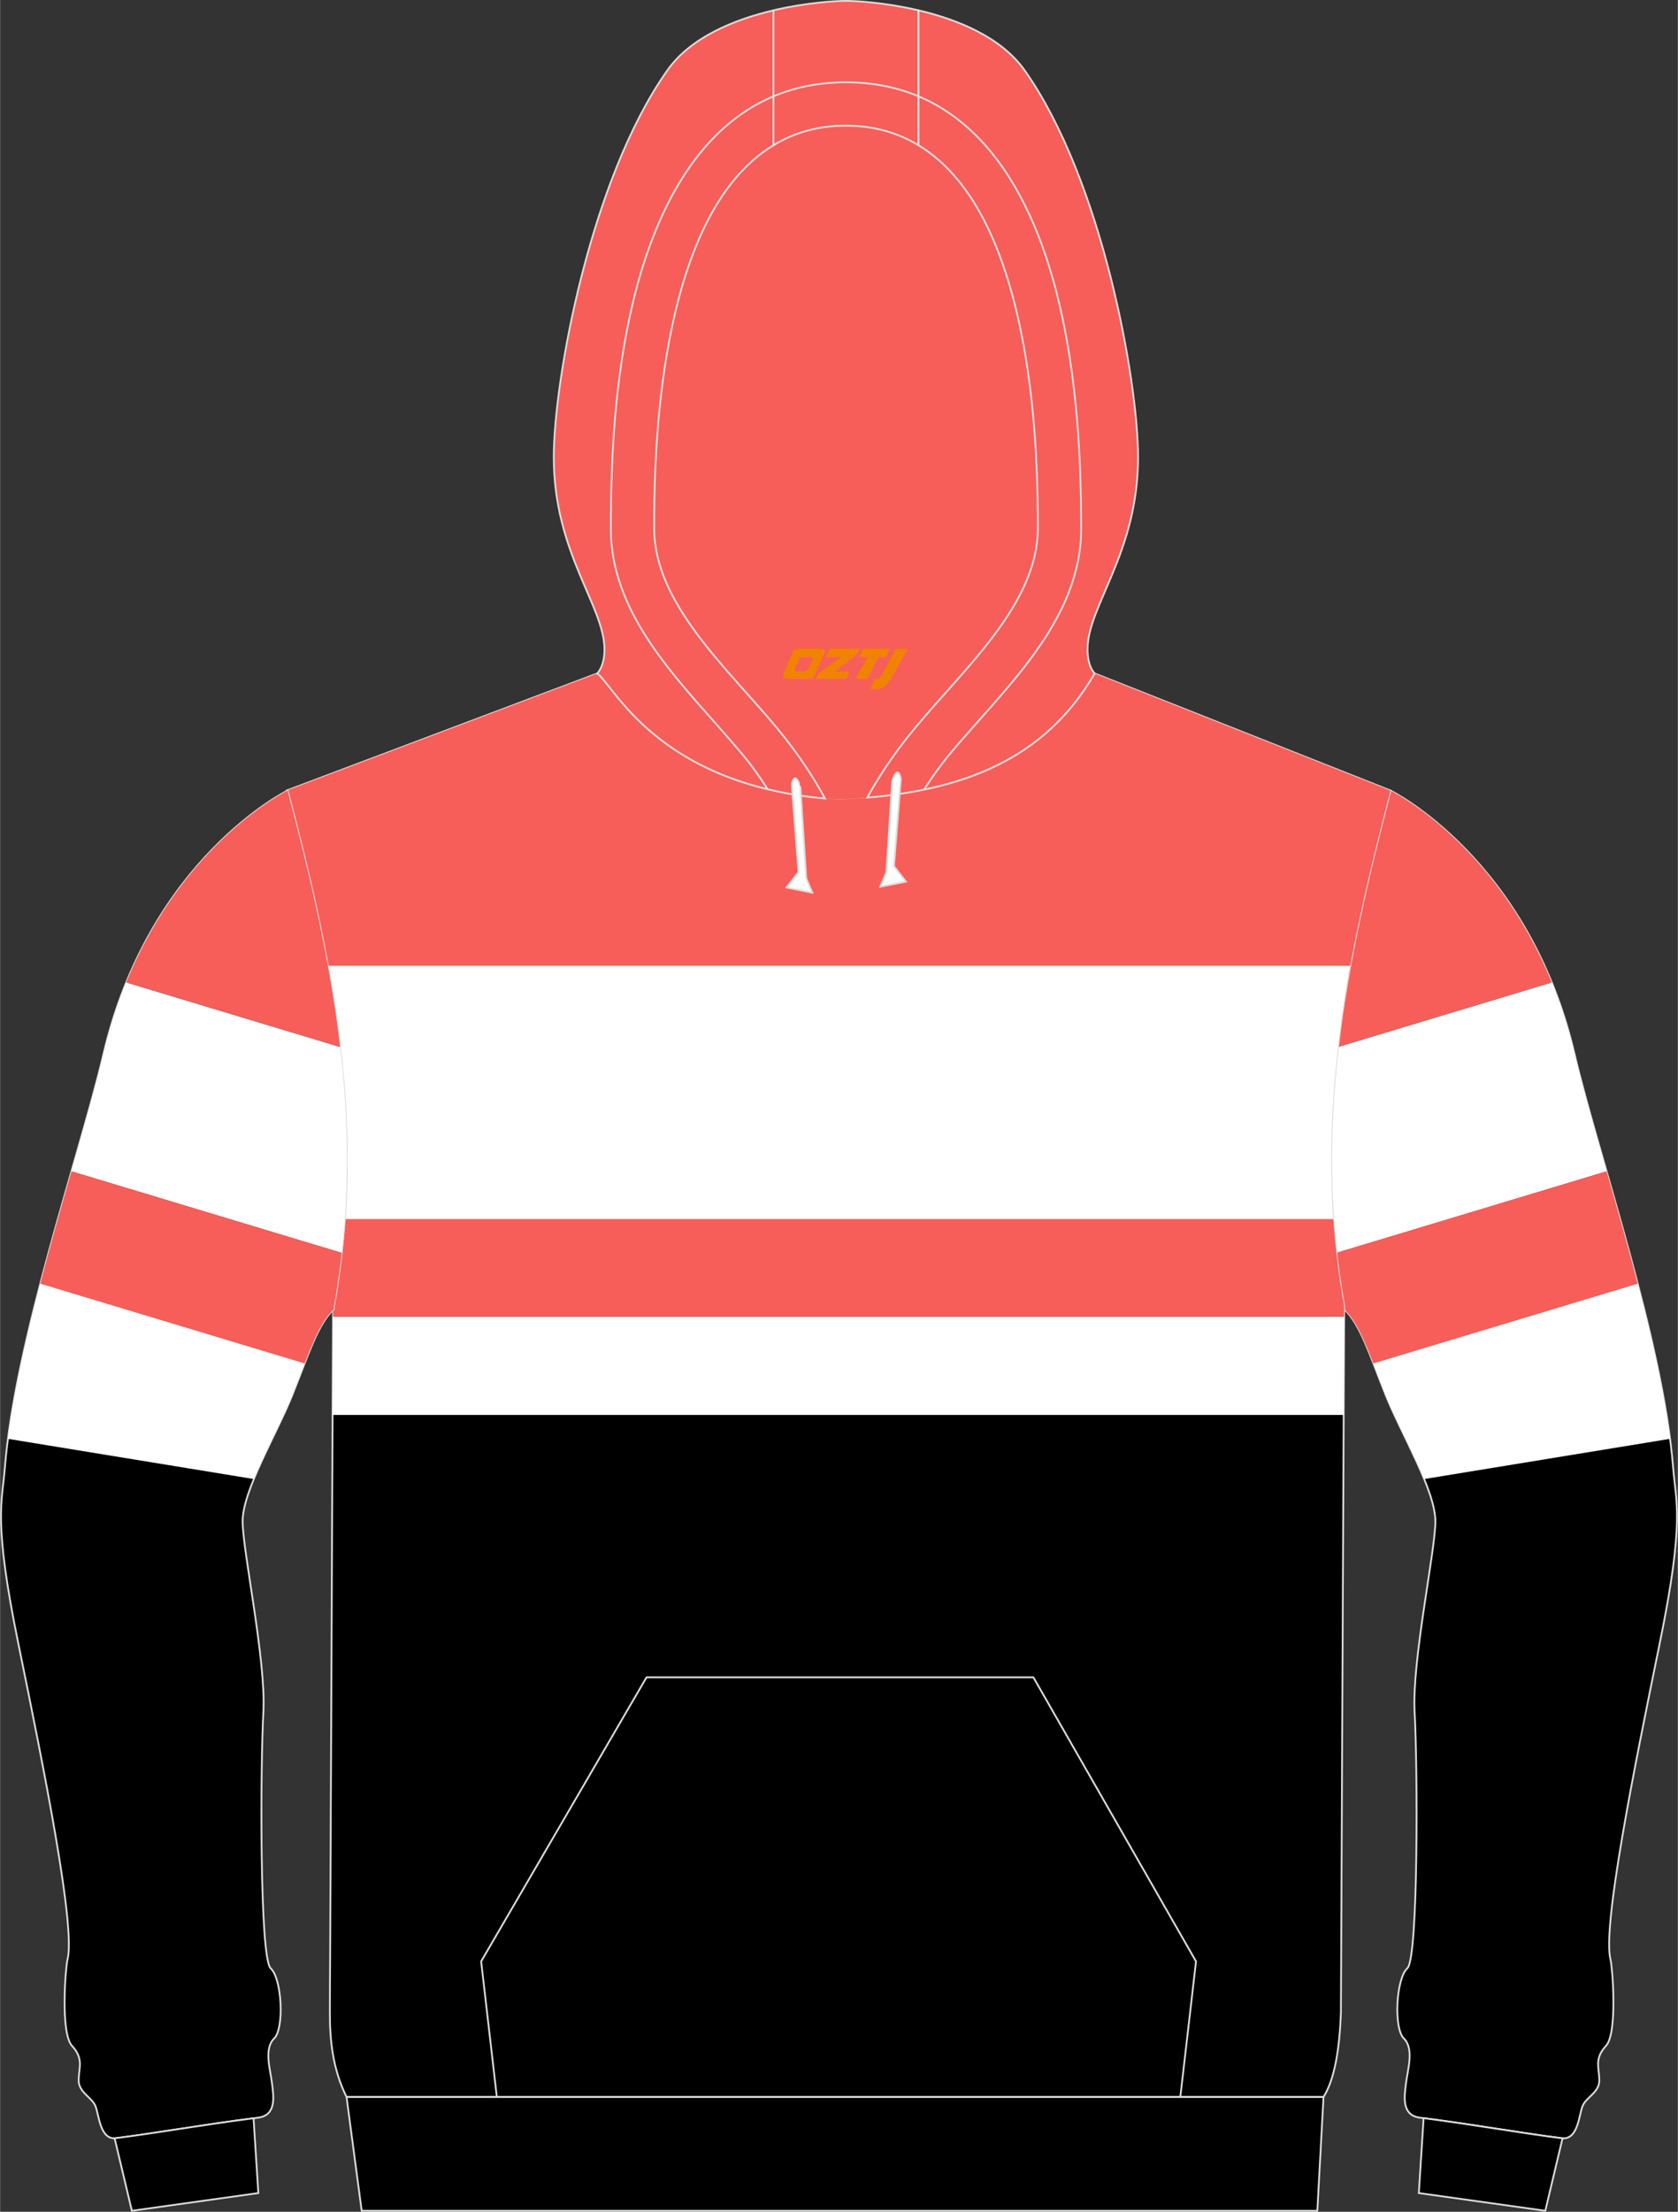 <?xml version="1.0" encoding="utf-8"?>
<!-- Generator: Adobe Illustrator 24.0.1, SVG Export Plug-In . SVG Version: 6.00 Build 0)  -->
<svg xmlns="http://www.w3.org/2000/svg" xmlns:xlink="http://www.w3.org/1999/xlink" version="1.1" id="图层_1" x="0px" y="0px" width="378px" height="498px" viewBox="0 0 378.09 498.19" enable-background="new 0 0 378.09 498.19" xml:space="preserve">
<rect x="0" y="0" width="378.09" height="498.19" fill="#333333" stroke="none"/>
<g>
	<path fill-rule="evenodd" clip-rule="evenodd" stroke="#DCDDDD" stroke-width="0.4" stroke-miterlimit="22.926" d="M373.96,370.34   c-5.72,27.98-12.97,63.83-11.04,71.11c0.41,1.58,1.64,16.5-1.04,19.38c-2.69,2.91-1.52,4.94-1.49,7.72s-3,3.83-3.79,5.85   c-0.82,2.06-1.01,7.66-4.65,7.22c-9.55-1.2-20.21-3.13-31.98-4.62c-4.27-0.54-3.51-4.91-3.13-7.88c0.35-2.94,1.87-7.66-0.51-9.97   c-2.34-2.34-1.74-13.52,0.79-15.8c2.53-2.31,2.31-46.13,1.64-57.72c-0.63-11.56,4.62-35.97,4.68-42.9   c0.03-6.96-7.62-19.6-11.2-28.52c-3.6-8.96-5.63-15.8-9.36-19.35v-0.57c-7.24-40.15,0-76.68,10.43-116.22   c0,0,31.15,15.26,41.5,59.4c5.41,22.92,19.93,64.37,22.21,93.14C377.63,338.33,379.71,342.33,373.96,370.34L373.96,370.34z"/>
	<g>
		<path fill-rule="evenodd" clip-rule="evenodd" fill="#F75E59" d="M301.48,235.84l48.2-14.54c-12.98-31.78-36.36-43.23-36.36-43.23    C308.11,197.8,303.69,216.78,301.48,235.84z"/>
		<path fill-rule="evenodd" clip-rule="evenodd" fill="#FFFFFF" d="M349.68,221.31l-48.2,14.54c-1.77,15.27-2.13,30.59-0.36,46.37    l60.91-18.37c-2.86-9.99-5.49-19.12-7.21-26.38C353.43,231.58,351.68,226.2,349.68,221.31z"/>
		<path fill-rule="evenodd" clip-rule="evenodd" fill="#F75E59" d="M362.02,263.85l-60.91,18.37c0.45,3.99,1.03,8.02,1.76,12.08    v0.57c2.73,2.6,4.55,6.96,6.75,12.63l59.52-17.95C366.86,280.76,364.36,272.01,362.02,263.85z"/>
		<path fill-rule="evenodd" clip-rule="evenodd" fill="#FFFFFF" d="M376.33,324.09l-55.42,9.06c-2.55-6.22-6.42-13.31-8.67-18.93    c-1.02-2.55-1.92-4.92-2.76-7.1l59.56-17.96C372.18,301.17,374.92,313.28,376.33,324.09z"/>
	</g>
	<path fill-rule="evenodd" clip-rule="evenodd" stroke="#DCDDDD" stroke-width="0.4" stroke-miterlimit="22.926" d="M64.59,178.07   l69.97-26.37c3.83,2.63,13.92,25.96,54.53,28.4c23.98-1.08,45.2-6.96,57.58-28.4l66.65,26.37c-10.4,39.55-17.68,76.07-10.43,116.22   l-0.74,159.18c-0.32,8.2-1.42,14.88-3.92,18.87H78.07c-3.13-6.33-3.79-12.83-3.76-19.25c0-4.08,0.03-8.2,0.06-12.32l0.66-145.92   C83.41,254.5,74.33,216.13,64.59,178.07L64.59,178.07z"/>
	<g>
		<path fill-rule="evenodd" clip-rule="evenodd" fill="#F75E59" d="M302.2,230.35H75.89c-2.58-17.6-6.87-34.97-11.3-52.28l0,0    l69.97-26.37c3.83,2.63,13.92,25.96,54.53,28.4c23.98-1.08,45.2-6.96,57.58-28.4l66.65,26.37    C308.63,195.91,304.57,213.13,302.2,230.35z"/>
		<path fill-rule="evenodd" clip-rule="evenodd" fill="#FFFFFF" d="M73.73,217.56h230.52c-3.45,18.95-5.18,37.71-3.82,57.08H77.85    C79.31,255.28,77.29,236.31,73.73,217.56z"/>
		<path fill-rule="evenodd" clip-rule="evenodd" fill="#F75E59" d="M77.85,274.65h222.59c0.46,6.47,1.25,13.01,2.45,19.65l-0.01,2.3    H75.02l0.01-1.73C76.43,288.07,77.35,281.34,77.85,274.65z"/>
		<polygon fill-rule="evenodd" clip-rule="evenodd" fill="#FFFFFF" points="74.92,318.71 302.77,318.71 302.88,296.6 75.02,296.6       "/>
	</g>
	<path fill-rule="evenodd" clip-rule="evenodd" stroke="#DCDDDD" stroke-width="0.4" stroke-miterlimit="22.926" d="M4.13,370.34   c5.72,27.98,12.97,63.83,11.04,71.11c-0.41,1.58-1.64,16.5,1.04,19.38c2.69,2.91,1.52,4.94,1.49,7.72s3,3.83,3.79,5.85   c0.82,2.06,1.01,7.66,4.65,7.22c9.55-1.2,20.21-3.13,31.98-4.62c4.27-0.54,3.51-4.91,3.13-7.88c-0.35-2.94-1.87-7.66,0.51-9.97   c2.34-2.34,1.74-13.52-0.79-15.8c-2.53-2.31-2.31-46.13-1.64-57.72c0.63-11.56-4.62-35.97-4.68-42.9   c-0.03-6.96,7.62-19.6,11.2-28.52c3.6-8.96,5.63-15.8,9.36-19.35v-0.57c7.24-40.15,0-76.68-10.43-116.22c0,0-31.15,15.26-41.5,59.4   c-5.41,22.92-19.93,64.37-22.21,93.14C0.46,338.33-1.62,342.33,4.13,370.34L4.13,370.34z"/>
	<g>
		<path fill-rule="evenodd" clip-rule="evenodd" fill="#F75E59" d="M76.61,235.84l-48.2-14.54c12.98-31.78,36.36-43.23,36.36-43.23    C69.99,197.8,74.4,216.78,76.61,235.84z"/>
		<path fill-rule="evenodd" clip-rule="evenodd" fill="#FFFFFF" d="M28.42,221.31l48.2,14.54c1.77,15.27,2.13,30.59,0.36,46.37    l-60.91-18.37c2.86-9.99,5.49-19.12,7.21-26.38C24.66,231.58,26.42,226.2,28.42,221.31z"/>
		<path fill-rule="evenodd" clip-rule="evenodd" fill="#F75E59" d="M16.07,263.85l60.91,18.37c-0.45,3.99-1.03,8.02-1.76,12.08v0.57    c-2.73,2.6-4.55,6.96-6.75,12.63L8.95,289.54C11.23,280.76,13.73,272.01,16.07,263.85z"/>
		<path fill-rule="evenodd" clip-rule="evenodd" fill="#FFFFFF" d="M1.76,324.09l55.42,9.06c2.55-6.22,6.42-13.31,8.67-18.93    c1.02-2.55,1.92-4.92,2.76-7.1L9.05,289.15C5.91,301.17,3.17,313.28,1.76,324.09z"/>
	</g>
	<path fill-rule="evenodd" clip-rule="evenodd" fill="#F75E59" d="M201.34,179.05L201.34,179.05l-0.44,0.06L201.34,179.05   L201.34,179.05z M195.42,179.68c2.28-4.18,5.72-9.62,10.72-15.64c11.13-13.46,27.71-28.05,27.71-44.99   c0-14.44-0.19-70.22-26.92-86.34c-4.58-2.78-9.99-4.4-16.33-4.4c-6.33,0-11.71,1.61-16.33,4.4c-26.7,16.12-26.89,71.9-26.89,86.34   c0,16.94,16.58,31.53,27.71,44.99c5.06,6.11,8.51,11.62,10.78,15.83c1.04,0.09,2.12,0.16,3.19,0.22   C191.25,180,193.34,179.87,195.42,179.68L195.42,179.68L195.42,179.68z M185.86,179.87c-0.35-0.03-0.66-0.06-1.01-0.13   C185.2,179.81,185.52,179.84,185.86,179.87L185.86,179.87L185.86,179.87z M184.28,179.71L184.28,179.71   c-1.48-0.15-2.91-0.34-4.3-0.57l0,0C181.37,179.36,182.79,179.55,184.28,179.71z"/>
	<path fill-rule="evenodd" clip-rule="evenodd" stroke="#DCDDDD" stroke-width="0.4" stroke-miterlimit="22.926" d="M348.21,497.97   l-28.5-3.99l1.08-16.88c11.46,1.49,21.83,3.35,31.15,4.53c0.06,0,0.09,0,0.16,0l0,0l0,0L348.21,497.97z"/>
	<path fill-rule="evenodd" clip-rule="evenodd" stroke="#DCDDDD" stroke-width="0.4" stroke-miterlimit="22.926" d="M29.69,497.97   l28.5-3.99l-1.08-16.85c-11.46,1.46-21.83,3.32-31.15,4.49c-0.06,0-0.09,0-0.16,0l0,0l0,0L29.69,497.97z"/>
	
		<path fill-rule="evenodd" clip-rule="evenodd" fill="#F75E59" stroke="#DCDDDD" stroke-width="0.4" stroke-miterlimit="22.926" d="   M206.93,2.32c8.76,2.06,18.63,6.01,23.95,13.52c17.46,24.73,25.56,69.94,25.56,87.13c0,21.59-11.39,33.5-11.39,43.31   c0,3.86,1.55,5.35,1.61,5.41c-11.27,19.54-29.89,26.15-51.24,27.98c2.28-4.18,5.72-9.62,10.72-15.64   c11.13-13.46,27.71-28.05,27.71-44.99c0-14.44-0.19-70.22-26.92-86.34L206.93,2.32L206.93,2.32L206.93,2.32z M174.29,32.71   c-26.7,16.12-26.89,71.9-26.89,86.34c0,16.94,16.58,31.53,27.71,44.99c5.06,6.11,8.51,11.62,10.78,15.83   c-37.93-3.45-47.61-25.61-51.34-28.17c0,0,1.64-1.49,1.64-5.41c0-9.81-11.42-21.72-11.42-43.31c0-17.19,8.13-62.4,25.59-87.13   c5.28-7.5,15.19-11.47,23.91-13.52v30.38C174.28,32.71,174.29,32.71,174.29,32.71z"/>
	
		<path fill-rule="evenodd" clip-rule="evenodd" fill="#F75E59" stroke="#DCDDDD" stroke-width="0.4" stroke-miterlimit="22.926" d="   M206.93,2.32v30.39c-4.58-2.78-9.99-4.4-16.33-4.4c-6.33,0-11.71,1.61-16.33,4.4V2.32c7.46-1.74,14.08-2.12,16.33-2.12   C192.89,0.2,199.5,0.58,206.93,2.32L206.93,2.32z"/>
	
		<path fill-rule="evenodd" clip-rule="evenodd" fill="#FDFFFF" stroke="#DCDDDD" stroke-width="0.4" stroke-miterlimit="22.926" d="   M202.98,175.41l-1.55,19.69l2.69,3.48l-5.79,1.17l1.39-3.26l1.33-20.67C201.05,175.82,202.25,171.99,202.98,175.41L202.98,175.41z"/>
	
		<path fill-rule="evenodd" clip-rule="evenodd" fill="#FDFFFF" stroke="#DCDDDD" stroke-width="0.4" stroke-miterlimit="22.926" d="   M178.4,176.74l1.52,19.69l-2.69,3.48l5.79,1.17l-1.36-3.26l-1.33-20.71C180.33,177.12,179.1,173.29,178.4,176.74L178.4,176.74z"/>
	<polygon fill-rule="evenodd" clip-rule="evenodd" stroke="#DCDDDD" stroke-width="0.4" stroke-miterlimit="22.926" points="   78.07,472.35 298.23,472.35 296.84,497.97 81.48,497.97  "/>
	<path fill="none" stroke="#DCDDDD" stroke-width="0.4" stroke-miterlimit="22.926" d="M172.96,177.75   c-1.77-2.75-3.6-5.32-5.41-7.5c-12.34-14.92-29.92-30.2-29.92-51.19c0-16.85,1.01-33.94,4.84-50.37   c5.79-24.76,19.23-50.15,48.14-50.15 M208.2,177.88c1.77-2.78,3.67-5.41,5.47-7.63c12.37-14.92,29.95-30.2,29.95-51.19   c0-16.85-1.04-33.94-4.87-50.37c-5.75-24.76-19.2-50.15-48.14-50.15"/>
	<polyline fill="none" stroke="#DCDDDD" stroke-width="0.4" stroke-miterlimit="22.926" points="111.94,472.35 108.4,441.8    145.67,377.81 232.85,377.81 269.5,441.8 265.96,472.35  "/>
	
</g>
<g>
	<path fill="#F08300" d="M201.87,146.14l-3.4,6.3c-0.2,0.3-0.5,0.5-0.8,0.5h-0.6l-1,2.3h1.2c2,0.1,3.2-1.5,3.9-3L204.57,146.14h-2.5L201.87,146.14z"/>
	<polygon fill="#F08300" points="194.67,146.14 ,200.57,146.14 ,199.67,148.04 ,197.97,148.04 ,195.37,152.94 ,192.67,152.94 ,195.57,148.04 ,193.57,148.04 ,194.47,146.14"/>
	<polygon fill="#F08300" points="188.67,151.24 ,188.17,151.24 ,188.67,150.94 ,193.27,147.24 ,193.77,146.14 ,186.97,146.14 ,186.67,146.74 ,186.07,148.04 ,188.87,148.04 ,189.47,148.04 ,184.37,151.74    ,183.77,152.94 ,190.37,152.94 ,190.67,152.94 ,191.47,151.24"/>
	<path fill="#F08300" d="M185.17,146.14H179.87C179.37,146.14,178.87,146.44,178.67,146.84L176.57,151.64C176.27,152.24,176.67,152.94,177.37,152.94h5.2c0.4,0,0.7-0.2,0.9-0.6L185.77,147.14C185.97,146.64,185.67,146.14,185.17,146.14z M183.07,148.64L181.97,150.84C181.77,151.14,181.47,151.24,181.37,151.24l-1.8,0C179.37,151.24,178.97,151.14,179.17,150.54l1-2.1c0.1-0.3,0.4-0.4,0.7-0.4h1.9   C182.97,148.04,183.17,148.34,183.07,148.64z"/>
</g>
</svg>